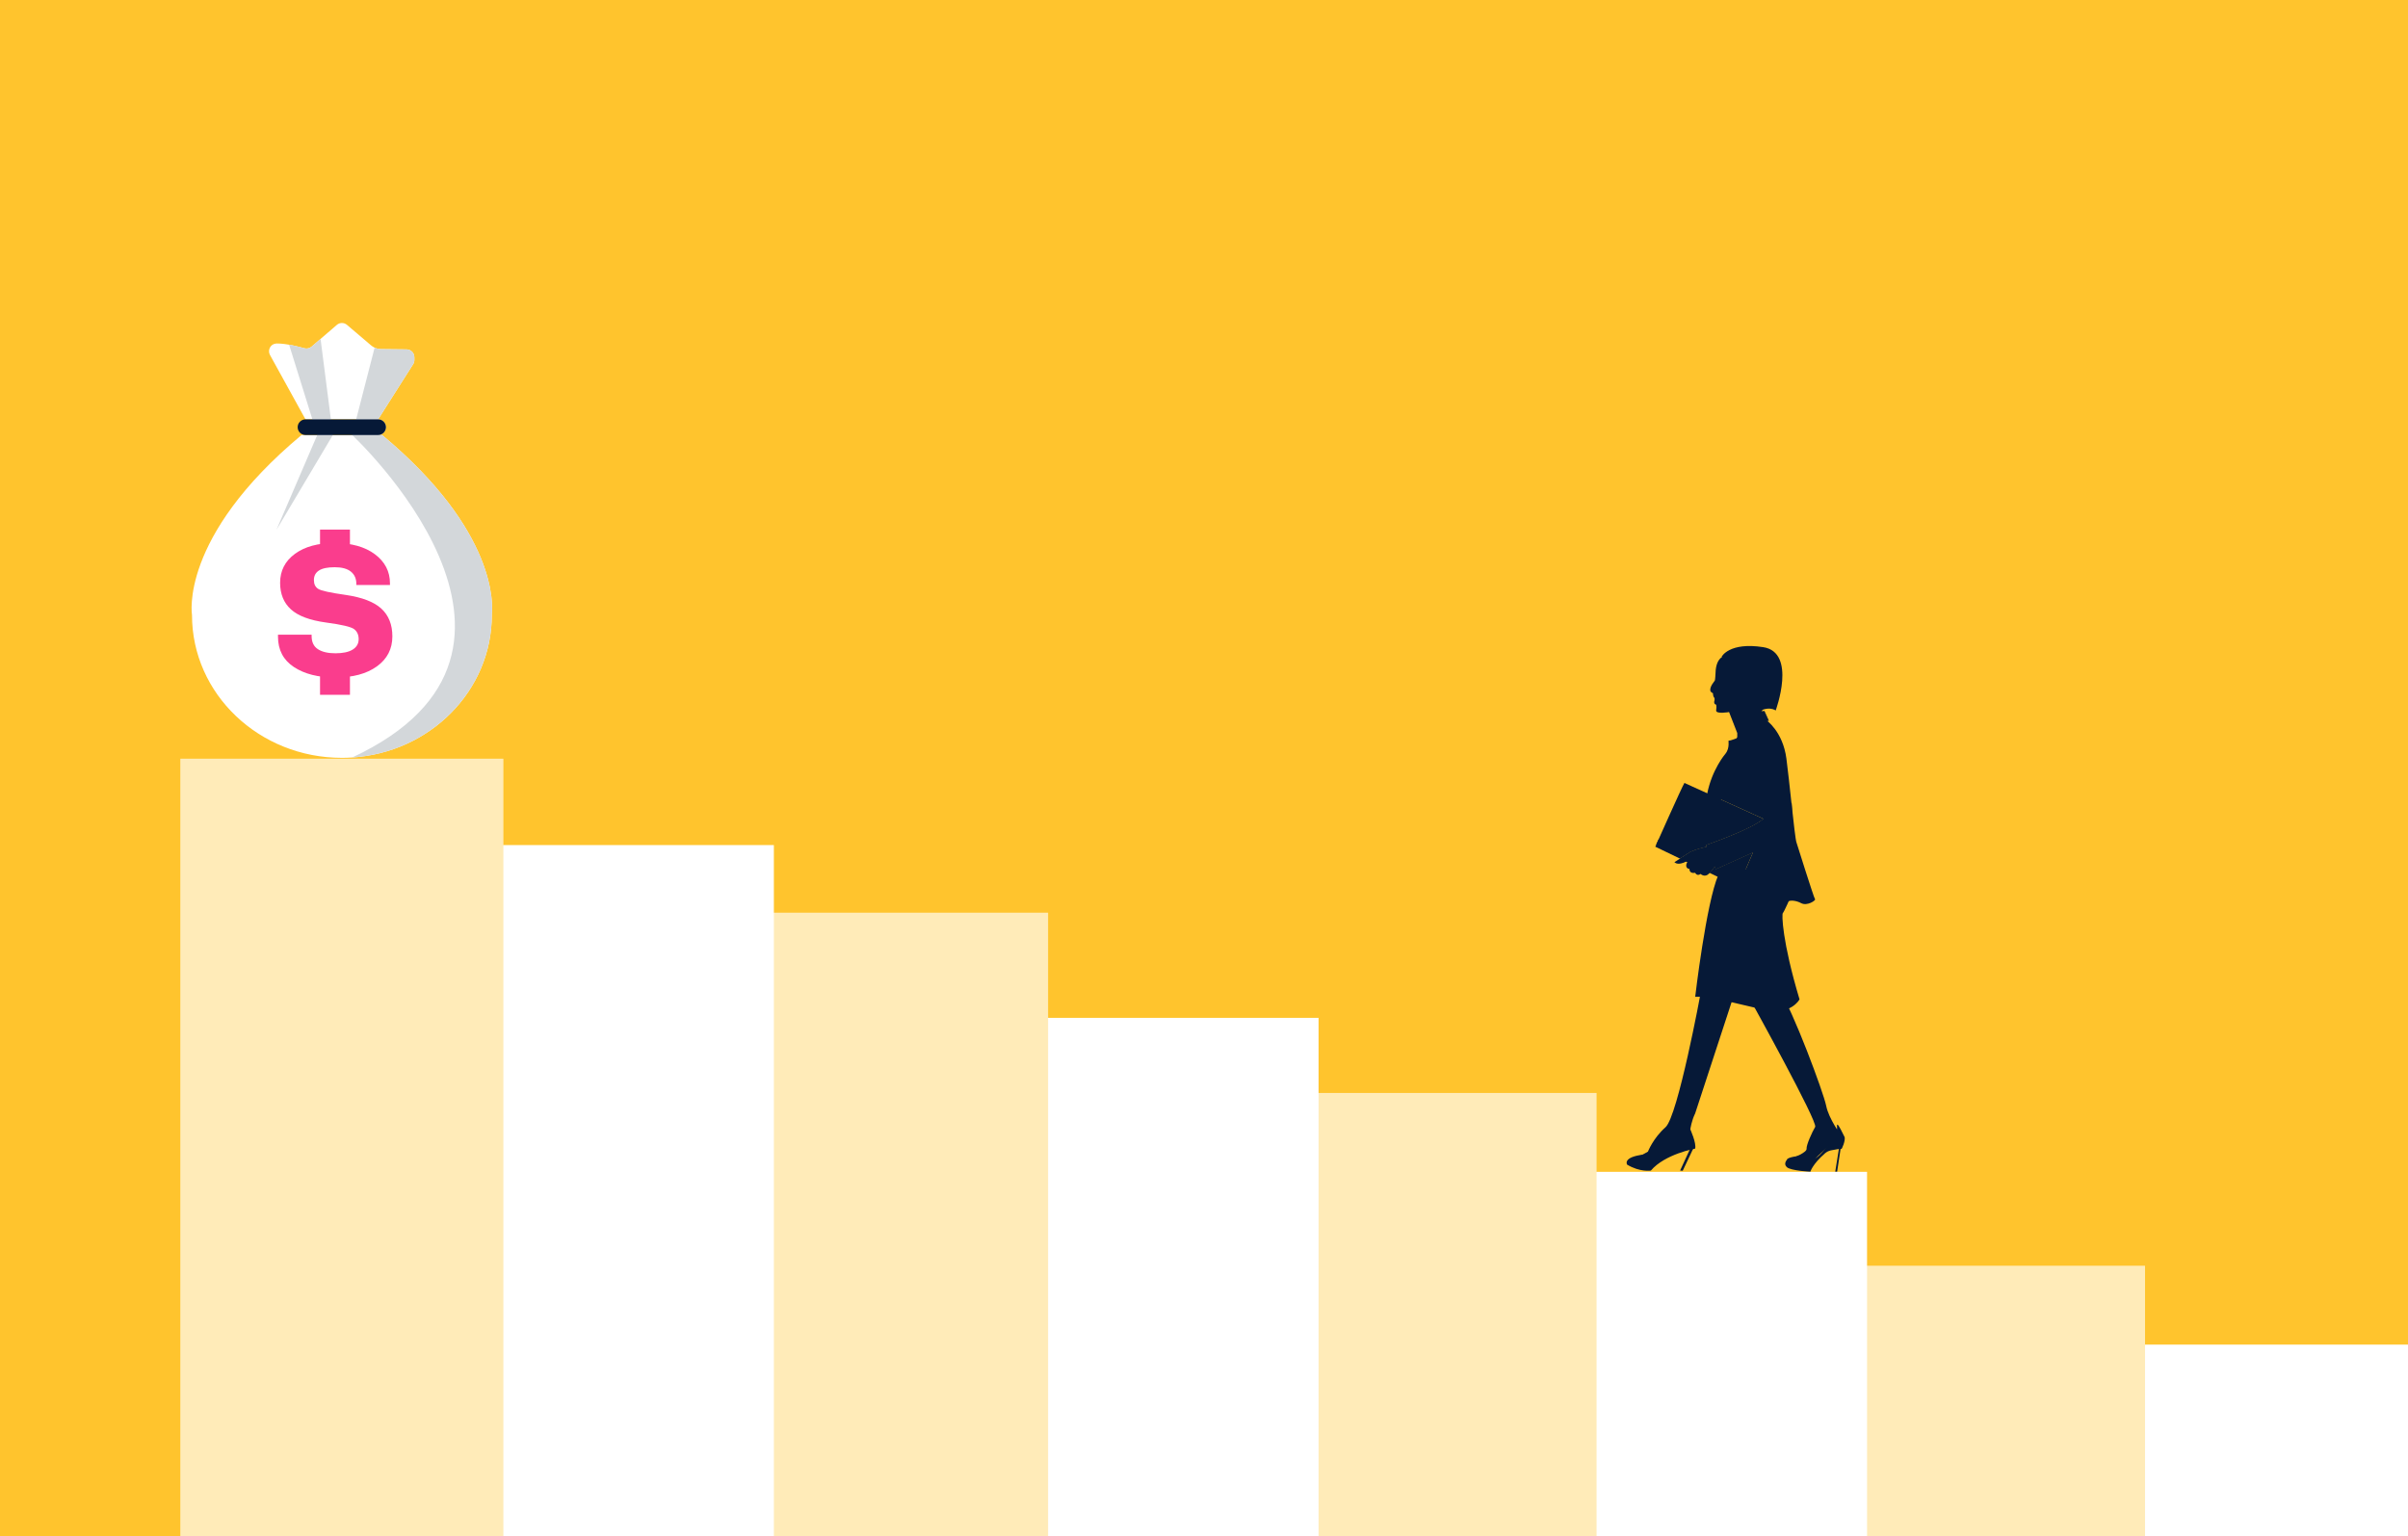 <svg width="641" height="409" viewBox="0 0 641 409" fill="none" xmlns="http://www.w3.org/2000/svg">
<rect x="0" y="0" width="641" height="409" fill="#333333" stroke="none"/>
<g clip-path="url(#clip0_1900_4747)">
<path d="M642 0H-751V728H642V0Z" fill="#FFC42D"/>
<path d="M130.915 163.556C130.915 163.628 130.915 163.694 130.915 163.767C130.915 183.881 114.503 200.352 93.74 201.683C92.837 201.743 91.928 201.773 91.013 201.773C68.98 201.773 51.111 184.754 51.111 163.767C51.111 163.767 47.584 143.08 80.276 115.823H101.72C132.504 141.49 131.174 161.322 130.909 163.556H130.915Z" fill="white"/>
<path d="M110.302 95.1V95.853C110.302 96.245 110.188 96.63 109.983 96.961L108.677 99.015L100.655 111.65H81.318L72.814 96.233L71.929 94.625L71.875 94.528C71.177 93.264 71.953 91.644 73.391 91.481C73.403 91.481 73.415 91.481 73.427 91.481C73.524 91.469 73.626 91.457 73.722 91.457H73.765C73.897 91.457 74.029 91.457 74.168 91.463C74.204 91.463 74.24 91.463 74.282 91.469C74.397 91.469 74.511 91.481 74.625 91.487C74.655 91.487 74.679 91.487 74.703 91.493C74.842 91.505 74.986 91.511 75.131 91.529C75.167 91.529 75.203 91.535 75.239 91.541C75.353 91.553 75.468 91.565 75.588 91.577C75.624 91.583 75.66 91.59 75.697 91.59C75.841 91.608 75.991 91.626 76.136 91.65C76.16 91.65 76.184 91.662 76.208 91.662C76.334 91.68 76.461 91.698 76.587 91.722C76.629 91.728 76.671 91.734 76.714 91.74C76.792 91.752 76.87 91.77 76.948 91.782C77.008 91.794 77.069 91.8 77.129 91.812C77.135 91.812 77.141 91.812 77.153 91.812C77.297 91.842 77.448 91.867 77.592 91.897C77.628 91.909 77.671 91.915 77.713 91.921C77.833 91.945 77.947 91.969 78.068 91.993C78.098 91.999 78.122 92.005 78.152 92.011C78.29 92.041 78.435 92.071 78.573 92.107C78.609 92.113 78.639 92.119 78.67 92.126C78.784 92.156 78.892 92.18 79.001 92.204C79.037 92.21 79.073 92.222 79.103 92.228C79.235 92.258 79.368 92.288 79.488 92.324C79.506 92.324 79.524 92.336 79.542 92.336C79.651 92.366 79.759 92.39 79.861 92.415C79.897 92.427 79.933 92.433 79.963 92.445C80.066 92.475 80.168 92.499 80.27 92.523C80.282 92.523 80.301 92.529 80.313 92.535C80.427 92.565 80.535 92.595 80.638 92.625C80.668 92.631 80.692 92.637 80.716 92.643C80.794 92.668 80.872 92.692 80.951 92.71C80.963 92.71 80.981 92.722 80.999 92.722C81.685 92.914 82.425 92.752 82.967 92.282L83.268 92.017L85.32 90.246L89.617 86.543L89.665 86.501C90.436 85.838 91.579 85.832 92.356 86.489L92.404 86.531L98.765 91.945C99.054 92.192 99.373 92.39 99.71 92.553C100.252 92.806 100.841 92.939 101.449 92.951L108.172 93.023H108.244C109.382 93.035 110.29 93.956 110.29 95.094L110.302 95.1Z" fill="white"/>
<path d="M73.554 141.153L84.453 115.817L83.153 111.644L76.96 91.776C77.02 91.788 77.081 91.794 77.141 91.806C77.147 91.806 77.153 91.806 77.165 91.806C77.309 91.836 77.46 91.861 77.604 91.891C77.64 91.903 77.682 91.909 77.725 91.915C77.845 91.939 77.959 91.963 78.08 91.987C78.11 91.993 78.134 91.999 78.164 92.005C78.302 92.035 78.447 92.065 78.585 92.101C78.621 92.107 78.651 92.113 78.681 92.119C78.796 92.15 78.904 92.174 79.012 92.198C79.049 92.204 79.085 92.216 79.115 92.222C79.247 92.252 79.38 92.282 79.5 92.318C79.518 92.318 79.536 92.33 79.554 92.33C79.662 92.36 79.771 92.384 79.873 92.409C79.909 92.421 79.945 92.427 79.975 92.439C80.078 92.469 80.18 92.493 80.282 92.517C80.294 92.517 80.312 92.523 80.325 92.529C80.439 92.559 80.547 92.589 80.65 92.619C80.68 92.625 80.704 92.631 80.728 92.637C80.806 92.661 80.884 92.686 80.962 92.704C80.975 92.704 80.993 92.716 81.011 92.716C81.697 92.908 82.437 92.746 82.979 92.276L83.279 92.011L85.332 90.24L88.076 111.632L88.612 115.805L73.548 141.141L73.554 141.153Z" fill="#D3D7DA"/>
<path d="M130.916 163.556C130.916 163.628 130.916 163.694 130.916 163.767C130.916 183.881 114.503 200.352 93.74 201.683C155.278 173.047 93.74 115.823 93.74 115.823L94.811 111.65L99.722 92.565C100.264 92.818 100.854 92.951 101.461 92.963L108.184 93.035H108.256C109.394 93.047 110.302 93.968 110.302 95.106V95.859C110.302 96.251 110.188 96.636 109.983 96.967L108.677 99.021L100.655 111.656C101.798 111.656 102.737 112.595 102.737 113.739C102.737 114.312 102.503 114.836 102.123 115.215C101.744 115.594 101.227 115.829 100.655 115.829H101.726C132.51 141.496 131.18 161.328 130.916 163.562V163.556Z" fill="#D3D7DA"/>
<path d="M102.737 113.733C102.737 114.306 102.502 114.829 102.123 115.209C101.744 115.588 101.226 115.823 100.655 115.823H81.317C80.174 115.823 79.235 114.884 79.235 113.733C79.235 113.161 79.47 112.643 79.849 112.264C80.228 111.885 80.746 111.65 81.317 111.65H100.655C101.798 111.65 102.737 112.589 102.737 113.733Z" fill="#061937"/>
<path d="M93.155 141H85.193V146.207H93.155V141Z" fill="#FA3D8D"/>
<path d="M93.155 179.784H85.193V184.992H93.155V179.784Z" fill="#FA3D8D"/>
<path d="M74.002 168.985H82.949V169.328C82.949 170.946 83.509 172.118 84.628 172.846C85.747 173.573 87.303 173.936 89.297 173.936C91.291 173.936 92.84 173.606 93.894 172.943C94.948 172.28 95.475 171.362 95.475 170.186C95.475 169.01 95.074 168.135 94.274 167.514C93.474 166.894 90.989 166.306 86.822 165.75C82.491 165.162 79.366 163.993 77.445 162.246C75.524 160.497 74.565 158.137 74.565 155.164C74.565 151.962 75.877 149.396 78.499 147.469C81.121 145.541 84.647 144.576 89.076 144.576C93.504 144.576 97.148 145.577 99.812 147.578C102.476 149.579 103.807 152.157 103.807 155.311V155.752H94.86V155.458C94.86 154.07 94.377 152.984 93.415 152.199C92.45 151.414 91.012 151.023 89.1 151.023C87.189 151.023 85.808 151.313 84.909 151.893C84.009 152.474 83.56 153.32 83.56 154.429C83.56 155.538 83.931 156.272 84.675 156.77C85.418 157.268 87.874 157.813 92.041 158.401C96.405 159.038 99.562 160.255 101.516 162.052C103.468 163.848 104.445 166.308 104.445 169.428C104.445 172.777 103.076 175.44 100.339 177.417C97.603 179.393 93.93 180.382 89.32 180.382C84.71 180.382 81.047 179.45 78.228 177.589C75.409 175.727 74 173.031 74 169.5V168.985H74.002ZM92.754 148.202H85.768V146.952L85.252 146.707" fill="#FA3D8D"/>
<path d="M466.151 266.603C466.151 266.603 483.965 298.735 483.19 300.042C482.408 301.35 480.805 304.862 480.903 305.865C481.002 306.869 477.287 308.275 477.287 308.275L477.69 309.081C477.69 309.081 481.906 309.887 483.213 308.48C484.512 307.074 490.133 302.353 490.133 302.353C490.133 302.353 486.821 297.937 486.122 294.417C485.423 290.905 477.189 268.807 473.778 263.889C470.367 258.971 466.151 266.603 466.151 266.603Z" fill="#061937"/>
<path d="M479.194 307.72C479.194 307.72 475.685 308.07 475.685 308.777C475.685 308.777 474.629 309.879 475.685 310.784C476.741 311.688 481.906 311.992 481.906 311.992C481.906 311.992 482.438 310.008 485.803 307.074C486.259 306.679 486.814 306.405 487.406 306.283C488.44 306.078 490.035 305.782 490.134 305.918C490.286 306.116 491.387 303.41 490.984 302.657C490.582 301.905 489.382 299.244 489.078 299.442C488.789 299.632 489.723 301.859 487.08 304.406C486.776 304.695 486.502 305.014 486.252 305.348C485.484 306.42 483.654 308.716 482.149 308.678L478.837 308.731C478.837 308.731 476.581 308.381 479.187 307.728L479.194 307.72Z" fill="#061937"/>
<path d="M452.735 264.246C452.735 264.246 446.658 297.199 443.345 300.134C440.033 303.068 438.681 306.61 438.681 306.61C438.681 306.61 437.253 307.477 436.197 307.91C435.141 308.343 438.681 309.925 438.681 309.925L450.122 303.972L449.97 300.582C449.97 300.582 450.274 298.4 451.246 296.439L461.479 265.181L452.727 264.239L452.735 264.246Z" fill="#061937"/>
<path d="M449.97 300.742C449.97 300.742 451.603 304.307 451.246 305.812C451.246 305.812 443.171 307.272 439.456 311.665C439.456 311.665 436.546 312.137 433.135 310.084C433.135 310.084 431.791 308.07 437.579 307.393C437.579 307.393 437.519 308.473 439.152 308.724C439.152 308.724 442.008 309.324 449.962 300.742H449.97Z" fill="#061937"/>
<path d="M450.896 305.462L447.934 311.711L447.235 311.665L450.091 305.462H450.896Z" fill="#061937"/>
<path d="M490.133 304.763L489.032 311.992H488.53L489.685 304.763H490.133Z" fill="#061937"/>
<path d="M459.526 174.517C459.526 174.517 456.769 174.57 456.67 179.184C456.67 179.184 456.586 180.94 456.488 181.176C456.389 181.412 455.082 182.75 455.28 183.92C455.28 183.92 455.447 184.391 455.979 184.559C455.979 184.559 455.979 185.395 456.283 185.699C456.586 186.003 456.313 186.824 456.313 186.824C456.313 186.824 456.214 187.501 456.814 187.599C456.814 187.599 457.012 187.979 456.837 189.104C456.662 190.237 460.271 189.583 460.271 189.583L462.451 195.178C462.451 195.178 462.527 196.584 462.2 198.34C461.874 200.096 469.774 188.101 469.774 188.101L466.538 175.422L459.511 174.517H459.526Z" fill="#061937"/>
<path d="M469.66 189.355L470.792 191.841C470.792 191.841 466.204 192.89 465.702 194.137C465.201 195.383 457.726 208.223 458.06 212.647C458.394 217.071 458.197 217.162 458.197 217.162L454.664 213.483L455.553 211.506C455.553 211.506 456.1 207.105 458.326 203.259C458.493 202.97 464.981 192.358 464.981 192.358C464.981 192.358 466.956 189.325 469.66 189.355Z" fill="#061937"/>
<path d="M458.174 217.223L458.212 217.208C458.357 217.132 458.319 215.467 458.106 212.639C457.84 209.104 462.687 199.975 464.761 196.075C465.277 195.102 465.649 194.403 465.748 194.16C466.234 192.958 470.754 191.909 470.808 191.894L470.868 191.879L469.699 189.302H469.668C466.964 189.279 464.958 192.297 464.943 192.328C464.875 192.434 458.448 202.947 458.288 203.228C456.123 206.961 455.531 211.271 455.508 211.484L454.604 213.483L454.627 213.506L458.189 217.215L458.174 217.223ZM470.716 191.795C470.139 191.932 466.128 192.92 465.649 194.106C465.551 194.35 465.178 195.049 464.669 196.014C462.596 199.922 457.734 209.066 458.007 212.639C458.258 215.976 458.205 216.835 458.167 217.056L454.718 213.468L455.599 211.506C455.599 211.461 456.169 207.075 458.372 203.281C458.539 203 464.966 192.487 465.027 192.381C465.042 192.35 467.002 189.401 469.63 189.401L470.716 191.795Z" fill="#061937"/>
<path d="M462.937 196.303C462.937 196.303 460.43 197.345 460.195 197.17C459.959 197.003 460.582 199.078 459.329 200.651C459.192 200.819 455.713 204.87 454.444 211.362L454.657 215.011L457.924 207.075L461.904 198.508L462.945 196.296L462.937 196.303Z" fill="#061937"/>
<path d="M476.688 238.735C476.688 238.735 474.88 242.878 474.583 243.106C474.28 243.334 474.355 250.488 479.027 266.078C479.027 266.078 476.771 270.449 469.623 268.868C462.474 267.287 455.394 265.181 451.254 265.402C451.254 265.402 454.186 240.362 457.422 232.928C460.659 225.486 476.688 238.743 476.688 238.743V238.735Z" fill="#061937"/>
<path d="M458.326 174.813C458.326 174.813 460.332 170.899 469.364 172.305C478.397 173.711 472.676 189.173 472.676 189.173C472.676 189.173 470.77 187.569 467.055 190.077L464.647 186.961C464.647 186.961 466.044 183.799 466.098 183.647C466.151 183.494 467.685 181.488 466.386 180.431C465.095 179.374 464.441 181.381 464.441 181.381C464.441 181.381 462.086 178.014 460.879 178.067C459.671 178.12 458.319 174.806 458.319 174.806L458.326 174.813Z" fill="#061937"/>
<path d="M454.14 225.022L454.33 225.486C453.616 225.623 451.831 226.01 450.046 226.786L447.205 228.602L440.633 225.433C440.633 225.433 447.782 209.363 448.39 208.458L457.096 212.411L469.455 218.021C466.045 220.955 454.14 225.022 454.14 225.022Z" fill="#061937"/>
<path d="M470.291 218.401L466.644 226.938C461.851 229.112 457.027 231.294 456.776 231.377L456.472 230.655C456.07 231.233 455.561 231.932 455.09 232.426L449.149 229.553L448.823 229.393L447.204 228.61L450.046 226.793C451.831 226.018 453.616 225.63 454.33 225.493L454.14 225.03C454.14 225.03 466.052 220.963 469.455 218.029L470.291 218.409V218.401Z" fill="#061937"/>
<path d="M457.172 229.598C457.172 229.598 456.883 230.062 456.48 230.647C456.078 231.225 455.569 231.925 455.098 232.419C454.877 232.647 454.672 232.837 454.49 232.943C453.533 233.49 452.682 232.692 452.682 232.692C451.725 233.392 451.254 232.388 451.254 232.388C449.575 232.662 449.75 231.377 449.75 231.377C448.496 231.195 448.944 229.963 448.944 229.963C448.944 229.963 449.036 229.781 449.157 229.545C449.263 229.348 449.385 229.112 449.499 228.907C449.332 229.066 449.104 229.234 448.83 229.386C448.443 229.606 447.964 229.796 447.44 229.902C446.187 230.153 445.731 229.553 445.731 229.553L447.205 228.61L450.046 226.793C451.831 226.018 453.616 225.63 454.33 225.494C454.536 225.456 454.657 225.44 454.657 225.44L457.172 229.606V229.598Z" fill="#061937"/>
<path d="M466.644 226.93L462.725 236.098L457.741 233.688L455.097 232.411C455.561 231.917 456.077 231.218 456.48 230.64L456.784 231.362C457.027 231.278 461.859 229.097 466.652 226.923L466.644 226.93Z" fill="#061937"/>
<path d="M479.475 240.469C478.07 239.709 476.368 239.579 475.776 240.142C475.419 240.484 474.986 240.735 474.492 240.803C473.694 240.917 472.41 240.773 472.099 240.598C470.906 239.914 469.881 240.917 468.787 241.601C467.701 242.278 461.859 241.373 461.486 240.469C461.107 239.564 457.772 233.764 457.772 233.764L457.741 233.688L462.725 236.098L466.645 226.93C461.851 229.104 457.027 231.286 456.776 231.37L456.473 230.647L454.33 225.486L454.14 225.022C454.14 225.022 466.052 220.955 469.455 218.021L457.095 212.411L458.972 205.661L465.9 192.586L470.116 191.681C470.116 191.681 474.583 194.692 475.533 201.974C475.951 205.152 476.429 209.644 476.877 213.772C477.462 219.116 477.986 223.859 478.237 224.368C478.237 224.368 482.856 239.108 483.152 239.404C483.449 239.701 481.056 241.32 479.46 240.461L479.475 240.469Z" fill="#061937"/>
<path d="M469.493 218.059C469.539 218.021 469.592 217.976 469.63 217.938L469.645 217.915C469.66 217.869 469.987 216.752 466.303 207.888L466.204 207.926C469.691 216.303 469.577 217.725 469.547 217.869C469.509 217.907 469.463 217.945 469.425 217.976L469.493 218.059Z" fill="#061937"/>
<path d="M466.667 226.983C471.522 224.779 476.338 222.59 476.338 222.59C476.353 222.582 477.5 221.822 477.219 220.096L476.938 213.779H476.832L477.113 220.104C477.379 221.761 476.3 222.483 476.285 222.491C476.285 222.491 471.469 224.68 466.622 226.877L466.667 226.976V226.983Z" fill="#061937"/>
<path d="M454.377 225.483L456.522 230.641L456.424 230.682L454.279 225.524L454.377 225.483Z" fill="#061937"/>
<path d="M440.892 224.817L444.72 226.58L444.219 225.524L445.351 225.212L441.522 223.449L440.892 224.817Z" fill="#061937"/>
<path d="M551 358H643V449H551V358Z" fill="white"/>
<path d="M477 337H571V449H477V337Z" fill="#FFEBB8"/>
<path d="M405 312H497V449H405V312Z" fill="white"/>
<path d="M331 291H425V449H331V291Z" fill="#FFEBB8"/>
<path d="M259 271H351V449H259V271Z" fill="white"/>
<path d="M186 243H279V449H186V243Z" fill="#FFEBB8"/>
<path d="M114 225H206V449H114V225Z" fill="white"/>
<path d="M48 202H134V449H48V202Z" fill="#FFEBB8"/>
</g>
<defs>
<clipPath id="clip0_1900_4747">
<rect width="641" height="409" fill="white"/>
</clipPath>
</defs>
</svg>
